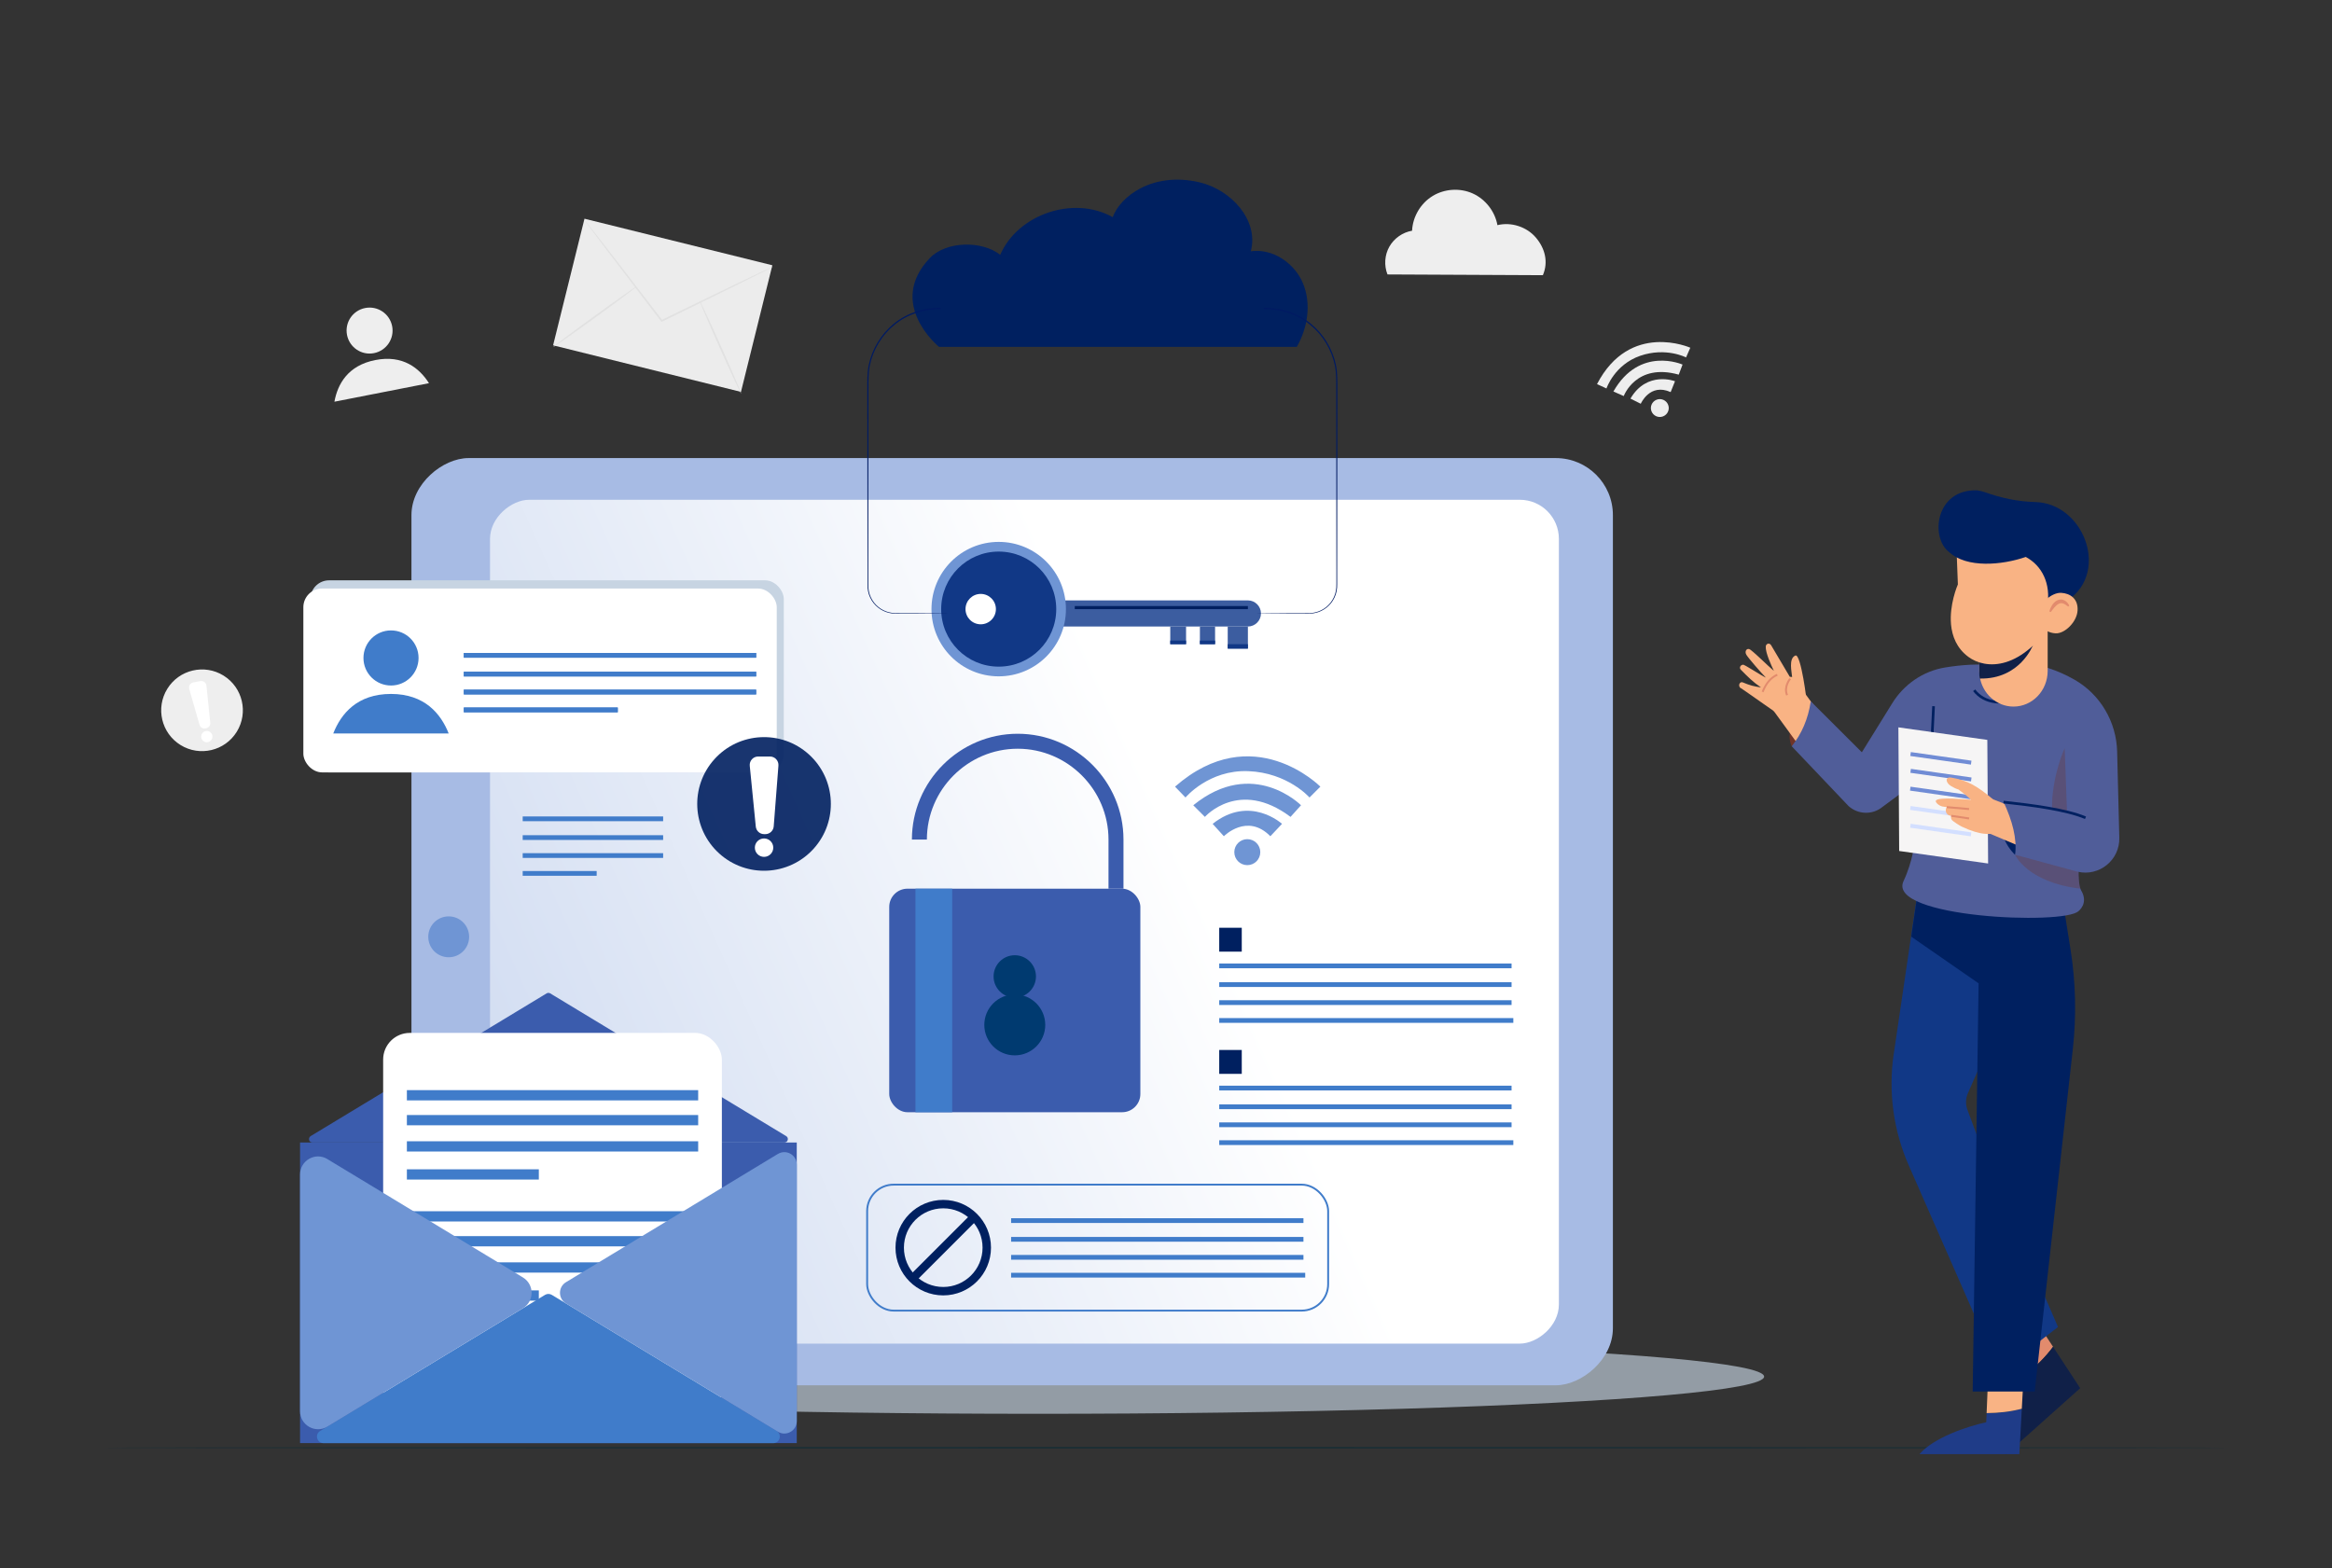 <?xml version="1.0" encoding="UTF-8"?> <svg xmlns="http://www.w3.org/2000/svg" xmlns:xlink="http://www.w3.org/1999/xlink" viewBox="0 0 623 419"><rect x="0" y="0" width="623" height="419" fill="#333333" stroke="none"/><defs><style> .cls-1 { fill: #e28b6d; } .cls-2 { fill: #001a62; } .cls-3 { fill: #407cca; } .cls-4 { fill: #102048; } .cls-5 { fill: #3b5cad; } .cls-6, .cls-7 { fill: #6f3428; } .cls-8 { fill: #fff; } .cls-9 { fill: #708cd5; } .cls-10 { stroke: #002060; stroke-width: 2.25px; } .cls-10, .cls-11, .cls-12, .cls-13 { fill: none; } .cls-10, .cls-12, .cls-13 { stroke-miterlimit: 10; } .cls-14 { fill: #d3dfff; } .cls-15 { fill: url(#Degradado_sin_nombre_4); } .cls-16, .cls-17 { fill: #c7d4e2; mix-blend-mode: multiply; } .cls-18 { fill: #1a2e35; } .cls-12 { stroke: #407cca; stroke-width: .5px; } .cls-19 { fill: #113886; } .cls-20 { isolation: isolate; } .cls-13 { stroke: #3b5cad; stroke-width: 4px; } .cls-21 { fill: #003a70; } .cls-22, .cls-23 { fill: #002060; } .cls-23 { opacity: .9; } .cls-24 { fill: #ececec; } .cls-25 { fill: #eee; } .cls-26 { fill: #1f3c88; } .cls-27 { fill: #a7bbe4; } .cls-28 { fill: #3c5da0; } .cls-17 { opacity: .65; } .cls-29 { fill: #f9b384; } .cls-30 { fill: #f6f5f5; } .cls-7 { opacity: .3; } .cls-31 { fill: #505d99; } .cls-32 { fill: #6f95d4; } .cls-33 { fill: #e1e1e1; } </style><linearGradient id="Degradado_sin_nombre_4" data-name="Degradado sin nombre 4" x1="-472.78" y1="319.51" x2="-372.04" y2="544.83" gradientTransform="translate(727.64 -115.35)" gradientUnits="userSpaceOnUse"><stop offset="0" stop-color="#fff"></stop><stop offset="1" stop-color="#c6d4ee"></stop></linearGradient></defs><g class="cls-20"><g id="Layer_1"><path class="cls-18" d="M595.62,386.78c0,.12-127.22.22-284.11.22s-284.13-.1-284.13-.22,127.19-.22,284.13-.22,284.11.1,284.11.22Z"></path><ellipse class="cls-17" cx="277.32" cy="367.77" rx="193.97" ry="9.94"></ellipse><g><rect class="cls-27" x="146.54" y="85.75" width="247.71" height="320.97" rx="15.24" ry="15.24" transform="translate(516.64 -24.16) rotate(90)"></rect><rect class="cls-15" x="160.96" y="103.46" width="225.44" height="285.55" rx="10.44" ry="10.44" transform="translate(519.92 -27.44) rotate(90)"></rect><path class="cls-32" d="M119.87,255.74c-3.02,0-5.46-2.44-5.46-5.46s2.44-5.46,5.46-5.46,5.46,2.44,5.46,5.46-2.44,5.46-5.46,5.46Z"></path></g><g><rect class="cls-5" x="237.56" y="237.42" width="67.09" height="59.72" rx="4.87" ry="4.87"></rect><path class="cls-13" d="M245.62,224.29c0-14.44,11.82-26.26,26.26-26.26h0c14.44,0,26.26,11.82,26.26,26.26v13.13"></path><rect class="cls-3" x="244.57" y="237.42" width="9.81" height="59.72"></rect><g><circle class="cls-21" cx="271.1" cy="273.81" r="8.14"></circle><circle class="cls-21" cx="271.1" cy="260.86" r="5.66"></circle></g></g><g><g><path class="cls-28" d="M278.5,167.38h54.88c1.92,0,3.49-1.57,3.49-3.49h0c0-1.92-1.57-3.49-3.49-3.49h-54.88c-1.92,0-3.49,1.57-3.49,3.49h0c0,1.92,1.57,3.49,3.49,3.49Z"></path><rect class="cls-28" x="327.99" y="167.38" width="5.39" height="5.9"></rect><rect class="cls-28" x="320.57" y="167.38" width="4.05" height="4.72" transform="translate(645.18 339.48) rotate(180)"></rect><rect class="cls-28" x="312.64" y="167.38" width="4.22" height="4.72" transform="translate(629.5 339.48) rotate(180)"></rect><rect class="cls-22" x="287.13" y="161.9" width="46.25" height=".83" transform="translate(620.51 324.64) rotate(180)"></rect><rect class="cls-19" x="327.99" y="172.1" width="5.39" height="1.18" transform="translate(661.37 345.38) rotate(180)"></rect><rect class="cls-19" x="320.57" y="171.13" width="4.05" height=".97" transform="translate(645.18 343.23) rotate(180)"></rect><rect class="cls-19" x="312.64" y="171.13" width="4.22" height=".97" transform="translate(629.5 343.23) rotate(180)"></rect><path class="cls-32" d="M248.85,162.73c0,9.92,8.04,17.96,17.96,17.96s17.96-8.04,17.96-17.96c0-9.92-8.04-17.96-17.96-17.96s-17.96,8.04-17.96,17.96Z"></path><path class="cls-19" d="M251.44,162.73c0,8.49,6.88,15.37,15.37,15.37s15.37-6.88,15.37-15.37c0-8.49-6.88-15.37-15.37-15.37s-15.37,6.88-15.37,15.37Z"></path><path class="cls-8" d="M257.94,162.73c0,2.24,1.82,4.06,4.06,4.06s4.06-1.82,4.06-4.06-1.82-4.06-4.06-4.06-4.06,1.82-4.06,4.06Z"></path></g><path class="cls-22" d="M248.43,68.92c4.31-4.51,13.88-4.71,18.78-.85,4.76-10.91,19.68-15.9,30.05-10.05,2-5.52,10.64-12.22,23.14-9.33,8.42,1.95,15.96,10.08,13.76,18.44,5.82-.84,11.7,3.16,13.95,8.59,2.25,5.43,1.26,11.85-1.67,16.95h-95.58s-14.15-11.48-2.43-23.75Z"></path></g><g><rect class="cls-3" x="139.64" y="218.12" width="37.52" height="1.27"></rect><rect class="cls-3" x="139.64" y="223.13" width="37.52" height="1.27"></rect><rect class="cls-3" x="139.64" y="227.93" width="37.52" height="1.27"></rect><rect class="cls-3" x="139.64" y="232.7" width="19.76" height="1.27"></rect></g><g><rect class="cls-5" x="80.16" y="305.23" width="132.7" height="80.31"></rect><path class="cls-5" d="M82.99,303.52l63.04-38.13c.29-.18.66-.18.96,0l63.04,38.13c.8.48.46,1.72-.48,1.72h-126.07c-.94,0-1.28-1.23-.48-1.72Z"></path><g><rect class="cls-8" x="102.36" y="275.95" width="90.49" height="102.83" rx="7.12" ry="7.12"></rect><g><rect class="cls-3" x="108.7" y="291.24" width="77.82" height="2.74"></rect><rect class="cls-3" x="108.7" y="297.89" width="77.82" height="2.74"></rect><rect class="cls-3" x="108.7" y="304.9" width="77.82" height="2.74"></rect><rect class="cls-3" x="108.7" y="312.39" width="35.25" height="2.74"></rect></g><g><rect class="cls-3" x="108.7" y="323.59" width="77.82" height="2.74"></rect><rect class="cls-3" x="108.7" y="330.24" width="77.82" height="2.74"></rect><rect class="cls-3" x="108.7" y="337.25" width="77.82" height="2.74"></rect><rect class="cls-3" x="108.7" y="344.74" width="35.25" height="2.74"></rect></g></g><path class="cls-3" d="M85.54,382.29l60.06-36.35c.56-.34,1.26-.34,1.82,0l60.06,36.35c1.52.92.87,3.26-.91,3.26h-120.13c-1.78,0-2.43-2.34-.91-3.26Z"></path><path class="cls-32" d="M87.46,309.66l52.24,31.62c3.09,1.87,3.09,6.36,0,8.23l-52.24,31.62c-3.21,1.94-7.3-.37-7.3-4.12v-63.24c0-3.75,4.1-6.06,7.3-4.12Z"></path><path class="cls-32" d="M207.82,308.28l-56.62,34.27c-2.13,1.29-2.13,4.39,0,5.68l56.62,34.27c2.21,1.34,5.04-.25,5.04-2.84v-68.53c0-2.59-2.83-4.18-5.04-2.84Z"></path></g><g><g><rect class="cls-3" x="325.72" y="257.41" width="78.1" height="1.27"></rect><rect class="cls-3" x="325.72" y="262.41" width="78.1" height="1.27"></rect><rect class="cls-3" x="325.72" y="267.22" width="78.1" height="1.27"></rect><rect class="cls-3" x="325.72" y="271.99" width="78.57" height="1.27"></rect></g><rect class="cls-22" x="325.72" y="247.86" width="6.02" height="6.38"></rect></g><g><g><rect class="cls-3" x="325.72" y="290.05" width="78.1" height="1.27"></rect><rect class="cls-3" x="325.72" y="295.05" width="78.1" height="1.27"></rect><rect class="cls-3" x="325.72" y="299.86" width="78.1" height="1.27"></rect><rect class="cls-3" x="325.72" y="304.63" width="78.57" height="1.27"></rect></g><rect class="cls-22" x="325.72" y="280.51" width="6.02" height="6.38"></rect></g><g><rect class="cls-16" x="82.92" y="155.04" width="126.47" height="51.32" rx="5" ry="5"></rect><rect class="cls-8" x="81.04" y="157.23" width="126.47" height="49.12" rx="5" ry="5"></rect><g><path class="cls-3" d="M119.87,195.96c-2.09-5.28-6.42-10.56-15.41-10.57-9.02,0-13.35,5.27-15.43,10.56h30.85Z"></path><path class="cls-3" d="M111.82,175.78c0,4.06-3.29,7.36-7.36,7.36s-7.36-3.29-7.36-7.36,3.29-7.36,7.36-7.36,7.36,3.29,7.36,7.36Z"></path></g><g><path class="cls-25" d="M114.6,102.36c-2.56-3.99-6.96-7.62-14.32-6.17-7.38,1.44-10.09,6.47-10.94,11.13l25.26-4.95Z"></path><path class="cls-25" d="M104.76,87.13c.65,3.33-1.51,6.55-4.84,7.21s-6.55-1.51-7.21-4.84,1.51-6.56,4.84-7.21,6.55,1.51,7.21,4.84Z"></path></g><g><rect class="cls-3" x="123.91" y="174.44" width="78.1" height="1.27"></rect><rect class="cls-3" x="123.91" y="179.45" width="78.1" height="1.27"></rect><rect class="cls-3" x="123.91" y="184.25" width="78.1" height="1.27"></rect><rect class="cls-3" x="123.91" y="189.02" width="41.13" height="1.27"></rect></g><g><rect class="cls-3" x="123.91" y="174.44" width="78.1" height="1.27"></rect><rect class="cls-3" x="123.91" y="179.45" width="78.1" height="1.27"></rect><rect class="cls-3" x="123.91" y="184.25" width="78.1" height="1.27"></rect><rect class="cls-3" x="123.91" y="189.02" width="41.13" height="1.27"></rect></g></g><g><path class="cls-32" d="M313.91,210.16l2.8,2.9s6.21-7.45,16.77-7.04c10.56.41,16.36,7.04,16.36,7.04l2.9-2.9s-18.02-18.22-38.83,0Z"></path><path class="cls-32" d="M318.78,215.13l3.11,3.11s9.11-10.35,22.88,0l2.8-3.11s-12.84-12.94-28.78,0Z"></path><path class="cls-32" d="M326.96,223.41s6.21-6.32,12.42,0l3.11-3.31s-8.59-7.87-18.53,0l3,3.31Z"></path><path class="cls-32" d="M336.69,227.66c0,1.92-1.55,3.47-3.47,3.47s-3.47-1.55-3.47-3.47,1.55-3.47,3.47-3.47,3.47,1.55,3.47,3.47Z"></path></g><g><path class="cls-25" d="M426.65,102.62l2.52,1.16s2.12-6.34,9-8.72c6.88-2.38,12.26.43,12.26.43l1.14-2.59s-16.12-7.19-24.92,9.71Z"></path><path class="cls-25" d="M431.02,104.59l2.77,1.22s3.26-8.93,14.69-5.72l1.02-2.69s-11.48-5.1-18.48,7.2Z"></path><path class="cls-25" d="M438.34,107.86s2.41-5.61,7.98-3.11l1.16-2.9s-7.48-2.9-11.9,4.64l2.76,1.38Z"></path><path class="cls-25" d="M445.65,108.15c.48,1.23-.13,2.61-1.36,3.09s-2.61-.13-3.09-1.36.13-2.61,1.36-3.09,2.61.13,3.09,1.36Z"></path></g><g><g><rect class="cls-3" x="270.12" y="325.46" width="78.1" height="1.27"></rect><rect class="cls-3" x="270.12" y="330.46" width="78.1" height="1.27"></rect><rect class="cls-3" x="270.12" y="335.27" width="78.1" height="1.27"></rect><rect class="cls-3" x="270.12" y="340.04" width="78.57" height="1.27"></rect></g><g><circle class="cls-10" cx="251.99" cy="333.32" r="11.63"></circle><line class="cls-10" x1="260.19" y1="325.18" x2="243.79" y2="341.58"></line></g><rect class="cls-12" x="231.66" y="316.49" width="123.16" height="33.65" rx="7.07" ry="7.07"></rect></g><g><circle class="cls-23" cx="204.12" cy="214.79" r="17.85" transform="translate(-92.1 222.23) rotate(-47.9)"></circle><g><path class="cls-8" d="M204.45,222.85h-.3c-1.16,0-2.13-.88-2.24-2.03l-1.61-16.23c-.13-1.33.91-2.48,2.24-2.48h3.17c1.31,0,2.35,1.12,2.25,2.43l-1.26,16.23c-.09,1.17-1.07,2.08-2.25,2.08Z"></path><path class="cls-8" d="M206.58,226.46c0,1.36-1.1,2.46-2.46,2.46s-2.46-1.1-2.46-2.46,1.1-2.46,2.46-2.46,2.46,1.1,2.46,2.46Z"></path></g></g><g><circle class="cls-25" cx="53.97" cy="189.77" r="10.91" transform="translate(-135.78 135.73) rotate(-58.23)"></circle><g><path class="cls-8" d="M55.05,194.58l-.18.03c-.7.13-1.38-.3-1.57-.98l-2.75-9.58c-.22-.78.28-1.59,1.08-1.74l1.9-.35c.79-.14,1.54.42,1.62,1.21l1.02,9.9c.07.72-.42,1.37-1.12,1.5Z"></path><path class="cls-8" d="M56.73,196.52c.15.82-.39,1.6-1.21,1.75s-1.6-.39-1.75-1.21.39-1.6,1.21-1.75,1.6.39,1.75,1.21Z"></path></g></g><g><path class="cls-6" d="M478.67,199.38c-1.28-2.88-.74-6.45,5.09-12.01l.47,7.4-5.56,4.62Z"></path><g><path class="cls-29" d="M465.17,183.9c.26.11,11.48,8.09,12,8.28.27.1,4.69-2.76,5.51-4.06.15-.24-1.55-13.64-3.04-12.99-1.91.82-.93,4.54-.87,5.74-.35-.03-.19-.04-.55-.06-.02,0-.04,0-.07,0-1.66-2.81-3.33-5.62-4.99-8.43-.1-.16-.22-.28-.36-.35-.49-.25-1.04.14-1.07.69-.12,1.63,1.52,5.13,2.16,6.5-1.79-1.5-4.41-4.21-6.26-5.64-.86-.66-1.7.36-1.07,1.37.59.95,3.82,4.68,5.2,6.08-1.5-.68-5.89-3.65-6.13-3.44-.61.05-1.11.78-.54,1.35,1.82,1.84,3.23,3.28,5.36,4.71-1.83-.25-3.06-.58-4.8-1.32-1-.43-1.47,1.15-.48,1.58Z"></path><polygon class="cls-29" points="481.89 184.83 486.01 190.45 483.61 203.32 472.81 188.51 481.89 184.83"></polygon><path class="cls-1" d="M477.18,185.82l.48-.2c-.89-2.09.77-4.11.79-4.13l-.4-.34c-.08.09-1.88,2.28-.87,4.67Z"></path><path class="cls-1" d="M471.13,184.94c.88-2.25,2.12-3.7,3.78-4.43l-.21-.48c-1.77.78-3.13,2.36-4.06,4.72l.49.19Z"></path></g><path class="cls-31" d="M532.01,177.78c-3-.47-7.75-.22-12.42.55-5.87.97-11,4.54-14.11,9.61l-8.08,13.04-13.65-13.62c-.7,4.72-2.43,8.7-5.09,12.01l15.19,15.98c2.58,2.32,6.47,2.4,9.13.17l10.59-7.84,11.84-3.71,6.59-26.2Z"></path><g><path class="cls-1" d="M540.42,367.76l-6.68-10.3,8.49-7.18,6.25,9.53c-2.11,2.85-4.83,5.55-8.06,7.95Z"></path><path class="cls-4" d="M540.42,367.76c3.23-2.39,5.95-5.1,8.06-7.95l7.25,11.06-19.79,17.67c-1.28-5.6,2.46-14.73,5.59-19.09l-1.1-1.7Z"></path></g><g><path class="cls-26" d="M512.8,388.48c3.79-4.42,12.78-7.42,17.83-8.52l.1-2.42c3.16-.02,6.46-.39,9.4-1.16l-.66,12.11h-26.67Z"></path><path class="cls-29" d="M530.73,377.53l.53-12.73,9.47.47-.6,11.09c-2.93.78-6.24,1.14-9.4,1.16Z"></path></g><g><polygon class="cls-11" points="529.68 307.91 529.7 307.53 530.85 310.6 529.68 307.91"></polygon><path class="cls-19" d="M505.92,281.57l6.48-43.98,23.67,1.18-4.9,40.87v.05s-5.44,12.38-5.44,12.38c-.61,1.4-.66,2.98-.13,4.41l5.57,15v-.12s18.63,43.17,18.63,43.17l-15.62,12.07-24.27-55.3c-4.1-9.34-5.48-19.65-4-29.74Z"></path></g><path class="cls-22" d="M550.52,237.12l2.62,16.49c1.41,8.85,1.61,17.86.61,26.77l-10.17,91.37h-16.57s1.58-109.04,1.58-109.04l-17.99-12.47,2.05-14.05,37.88.93Z"></path><path class="cls-31" d="M555.25,243.43s2.84-2.05.71-5.6c-.07-.11-.13-.26-.19-.43-.51-1.47-.58-4.88-.42-8.93.39-9.59,2.03-22.84,2.03-22.84l-4.02-17.99-8.36-7.97-20.52-.16-10.26,13.73-2.69,31.57s-.47,5.21-2.99,10.57c-4.62,9.81,42.77,11.82,46.71,8.05Z"></path><rect class="cls-22" x="508.21" y="196.3" width="15.96" height=".71" transform="translate(294.26 702.49) rotate(-87.17)"></rect><g><polygon class="cls-30" points="507.37 227.35 531.13 230.69 530.92 197.67 507.16 194.32 507.37 227.35"></polygon><g><polygon class="cls-9" points="526.54 204.27 526.68 203.22 510.48 200.92 510.34 201.97 526.54 204.27"></polygon><polygon class="cls-9" points="526.56 208.76 526.7 207.71 510.5 205.41 510.36 206.46 526.56 208.76"></polygon><polygon class="cls-9" points="526.45 213.52 526.59 212.47 510.4 210.17 510.26 211.22 526.45 213.52"></polygon><polygon class="cls-14" points="526.48 218.67 526.62 217.63 510.42 215.33 510.28 216.37 526.48 218.67"></polygon><polygon class="cls-14" points="526.5 223.43 526.64 222.38 510.44 220.08 510.3 221.13 526.5 223.43"></polygon></g></g><path class="cls-22" d="M538.33,228.36s-6.27-5.47-2.8-13.95l6.71,7.56-3.91,6.4Z"></path><path class="cls-7" d="M552.35,221.1c-.89-.55-2.87-.04-3.37-1.22-1.98-4.66.23-14.74,2.61-20.01l.77,21.23Z"></path><path class="cls-7" d="M538.32,228.37s3.3,7.39,17.45,9.04c-.51-1.47-.58-4.88-.42-8.93l-17.04-.11Z"></path><g><g><polygon class="cls-29" points="531.35 213.13 542.34 217.36 541.91 227.07 528.72 221.51 531.35 213.13"></polygon><path class="cls-29" d="M518.9,215.46c.39.08.79.12,1.19.18-.54.71-.28,2.08.91,2.27.09.01.18.02.27.04-.11.42-.08.76.21,1.15.2.26,1.9,1.4,2.59,1.73,10.37,4.94,12.13-.73,11.63-2.69-.39-1.51-2.01-3.26-3.32-4.64-4.21-3.56-6.85-5.05-11.1-5.76-1.71-.28-1.52,1.36-.11,2.23.65.4,1.39.76,2.1.98.03.03.06.06.1.09,1.13.81,2.2,1.68,3.2,2.63-1.36-.04-8.65-.87-9.39.22-.26.38.74,1.36,1.73,1.57Z"></path></g><rect class="cls-1" x="522.81" y="212.91" width=".53" height="5.98" transform="translate(262.92 718.43) rotate(-85.06)"></rect><rect class="cls-1" x="523.4" y="215.89" width=".53" height="4.82" transform="translate(231.04 704.36) rotate(-81.58)"></rect></g><path class="cls-31" d="M539,176.83c5.73.46,10.87,2.28,15.2,4.75,6.91,3.95,11.2,11.27,11.4,19.22.17,6.73.4,15.82.58,23.01.15,5.94-5.35,10.42-11.13,9.08l-16.71-4.54c.55-4.34-.75-9.1-3.08-14.09l17.28,2.72-.43-16.97-16.1-3.16,3-20.04Z"></path><path class="cls-22" d="M557.01,218.79l.28-.65c-5.2-2.2-14.49-3.4-22-4.21l-.08.71c7.46.8,16.69,2,21.8,4.16Z"></path><path class="cls-22" d="M534.19,187.95c2.24,0,4.43-.76,6.14-2.15l-.45-.55c-1.86,1.52-4.34,2.22-6.8,1.92-2.25-.27-4.16-1.33-5.39-2.97l-.57.43c1.35,1.8,3.44,2.95,5.88,3.24.4.05.8.07,1.2.07Z"></path><g><path class="cls-29" d="M528.77,167.15v12.08c0,.52.04,1.02.12,1.51.69,4.55,4.47,8.03,9.02,8.03,5.05,0,9.13-4.27,9.13-9.54v-12.08s-18.28,0-18.28,0Z"></path><path class="cls-4" d="M528.77,171.45v8.42c0,.48.04.95.12,1.41,10.79.23,14.22-8.92,14.22-8.92l-14.34-.91Z"></path><path class="cls-29" d="M521.22,166.84c.3,3.13,1.5,6.34,4.64,8.65,4.49,3.33,14.35,4.15,23.73-11.17l.24-21.31-14.89-2.46-12.29,5.17.4,10.41s-.63,1.42-1.17,3.57c-.48,1.96-.9,4.51-.66,7.12Z"></path><path class="cls-22" d="M546.95,161.91c1-6-1.44-10.81-5.76-13.12-6.32,2.19-15.78,3.07-20.49-1.31-5.05-3.78-3.73-16.83,7.48-16.48.78.11,1.46.27,2.07.49,4.33,1.55,8.82,2.52,13.42,2.63,13.43.31,20.42,19.89,7.59,26.95l-4.31.84Z"></path><path class="cls-29" d="M544.48,164.25c-.16,3.07,2.23,4.83,4.69,4.95,2.46.12,5.71-3.07,5.86-6.15.16-3.07-1.94-4.54-4.4-4.67-2.46-.12-5.99,2.79-6.15,5.86Z"></path><path class="cls-1" d="M547.87,163.51c.33-.44.66-.88,1.01-1.27.35-.39.73-.74,1.12-.93.39-.2.78-.22,1.21-.07.43.16.86.47,1.3.81l.31-.25c-.26-.53-.65-1.03-1.23-1.37-.3-.16-.65-.27-1.01-.27-.36,0-.72.09-1.03.25-.61.32-1.04.8-1.36,1.31-.32.51-.56,1.05-.69,1.64l.36.15Z"></path></g></g><path class="cls-2" d="M337.62,82.23c2.28,0,4.57.29,6.71,1.03,2.14.73,4.15,1.81,5.87,3.23,3.47,2.82,5.83,6.81,6.7,11.05.44,2.13.37,4.28.38,6.37,0,2.1,0,4.18,0,6.24,0,4.12,0-12.27,0-8.33-.01,15.74-.03,29.91-.04,41.81,0,2.98,0,5.81-.01,8.49,0,1.34,0,2.64,0,3.9.03,1.27-.18,2.53-.71,3.61-1.01,2.19-3,3.62-4.98,4.09-1,.26-1.99.22-2.91.22-.92,0-1.8,0-2.63,0-3.32-.01-5.9-.02-7.66-.03-.87,0-1.54-.01-1.99-.02-.45,0-.68-.02-.68-.02,0,0,.23-.01.68-.02.46,0,1.12,0,1.99-.02,1.76,0,4.34-.02,7.66-.03.83,0,1.71,0,2.63,0,.92,0,1.89.03,2.87-.23,1.94-.47,3.87-1.87,4.84-4.01.51-1.06.71-2.27.68-3.52,0-1.26,0-2.56,0-3.9,0-2.68,0-5.51-.01-8.49-.01-11.9-.02-26.08-.04-41.81,0-3.93,0,12.45,0,8.33,0-2.06,0-4.14,0-6.24,0-2.1.06-4.22-.37-6.31-.86-4.16-3.18-8.08-6.59-10.85-1.69-1.4-3.67-2.46-5.77-3.17-2.11-.72-4.34-1.01-6.6-1.01"></path><path class="cls-2" d="M251.36,82.23c-2.28,0-4.57.29-6.71,1.03-2.14.73-4.15,1.81-5.87,3.23-3.47,2.82-5.83,6.81-6.7,11.05-.44,2.13-.37,4.28-.38,6.37,0,2.1,0,4.18,0,6.24,0,4.12,0-12.27,0-8.33.01,15.74.03,29.91.04,41.81,0,2.98,0,5.81.01,8.49,0,1.34,0,2.64,0,3.9-.03,1.27.18,2.53.71,3.61,1.01,2.19,3,3.62,4.98,4.09,1,.26,1.99.22,2.91.22.92,0,1.8,0,2.63,0,3.32-.01,5.9-.02,7.66-.03.87,0,1.54-.01,1.99-.02.45,0,.68-.02.68-.02,0,0-.23-.01-.68-.02-.46,0-1.12,0-1.99-.02-1.76,0-4.34-.02-7.66-.03-.83,0-1.71,0-2.63,0-.92,0-1.89.03-2.87-.23-1.94-.47-3.87-1.87-4.84-4.01-.51-1.06-.71-2.27-.68-3.52,0-1.26,0-2.56,0-3.9,0-2.68,0-5.51.01-8.49.01-11.9.02-26.08.04-41.81,0-3.93,0,12.45,0,8.33,0-2.06,0-4.14,0-6.24,0-2.1-.06-4.22.37-6.31.86-4.16,3.18-8.08,6.59-10.85,1.69-1.4,3.67-2.46,5.77-3.17,2.11-.72,4.34-1.01,6.6-1.01"></path><path class="cls-25" d="M412.19,73.5c1.49-3.49.59-7.13-1.87-10.02-2.45-2.89-6.6-4.24-10.28-3.33-.65-3.67-3.21-6.95-6.61-8.47-3.4-1.53-7.55-1.26-10.73.7-3.18,1.95-5.29,5.53-5.46,9.26-2.52.42-4.82,2.04-6.08,4.27-1.26,2.23-1.44,5.03-.49,7.41l41.53.2Z"></path><g><rect class="cls-24" x="159.61" y="55.7" width="34.85" height="51.71" transform="translate(55.3 233.78) rotate(-76.08)"></rect><path class="cls-33" d="M206.39,71.3s-.19.13-.58.33c-.43.22-.99.51-1.7.88-1.53.77-3.67,1.84-6.3,3.15-5.38,2.64-12.75,6.26-20.91,10.27l-.17.08-.12-.15c-.09-.12-.19-.24-.28-.37-5.58-7.32-10.62-13.94-14.31-18.78-1.79-2.39-3.25-4.33-4.29-5.72-.48-.65-.86-1.17-1.15-1.57-.26-.36-.39-.56-.38-.57.01,0,.17.17.45.51.31.38.71.89,1.22,1.52,1.07,1.37,2.57,3.28,4.41,5.63,3.72,4.82,8.8,11.41,14.42,18.7.1.13.19.25.28.37l-.29-.07c8.18-3.96,15.57-7.54,20.97-10.15,2.65-1.26,4.82-2.29,6.36-3.02.72-.33,1.3-.6,1.74-.8.4-.18.61-.26.62-.25Z"></path><path class="cls-33" d="M147.81,92.69c-.08-.11,4.85-3.81,11-8.27,6.15-4.46,11.2-7.99,11.27-7.89.08.1-4.85,3.81-11,8.27-6.15,4.46-11.2,7.99-11.27,7.89Z"></path><path class="cls-33" d="M186.87,80.25c.12-.05,2.71,5.47,5.78,12.35,3.08,6.87,5.47,12.49,5.35,12.54-.12.05-2.71-5.47-5.78-12.35-3.07-6.87-5.47-12.48-5.35-12.54Z"></path></g></g></g></svg> 